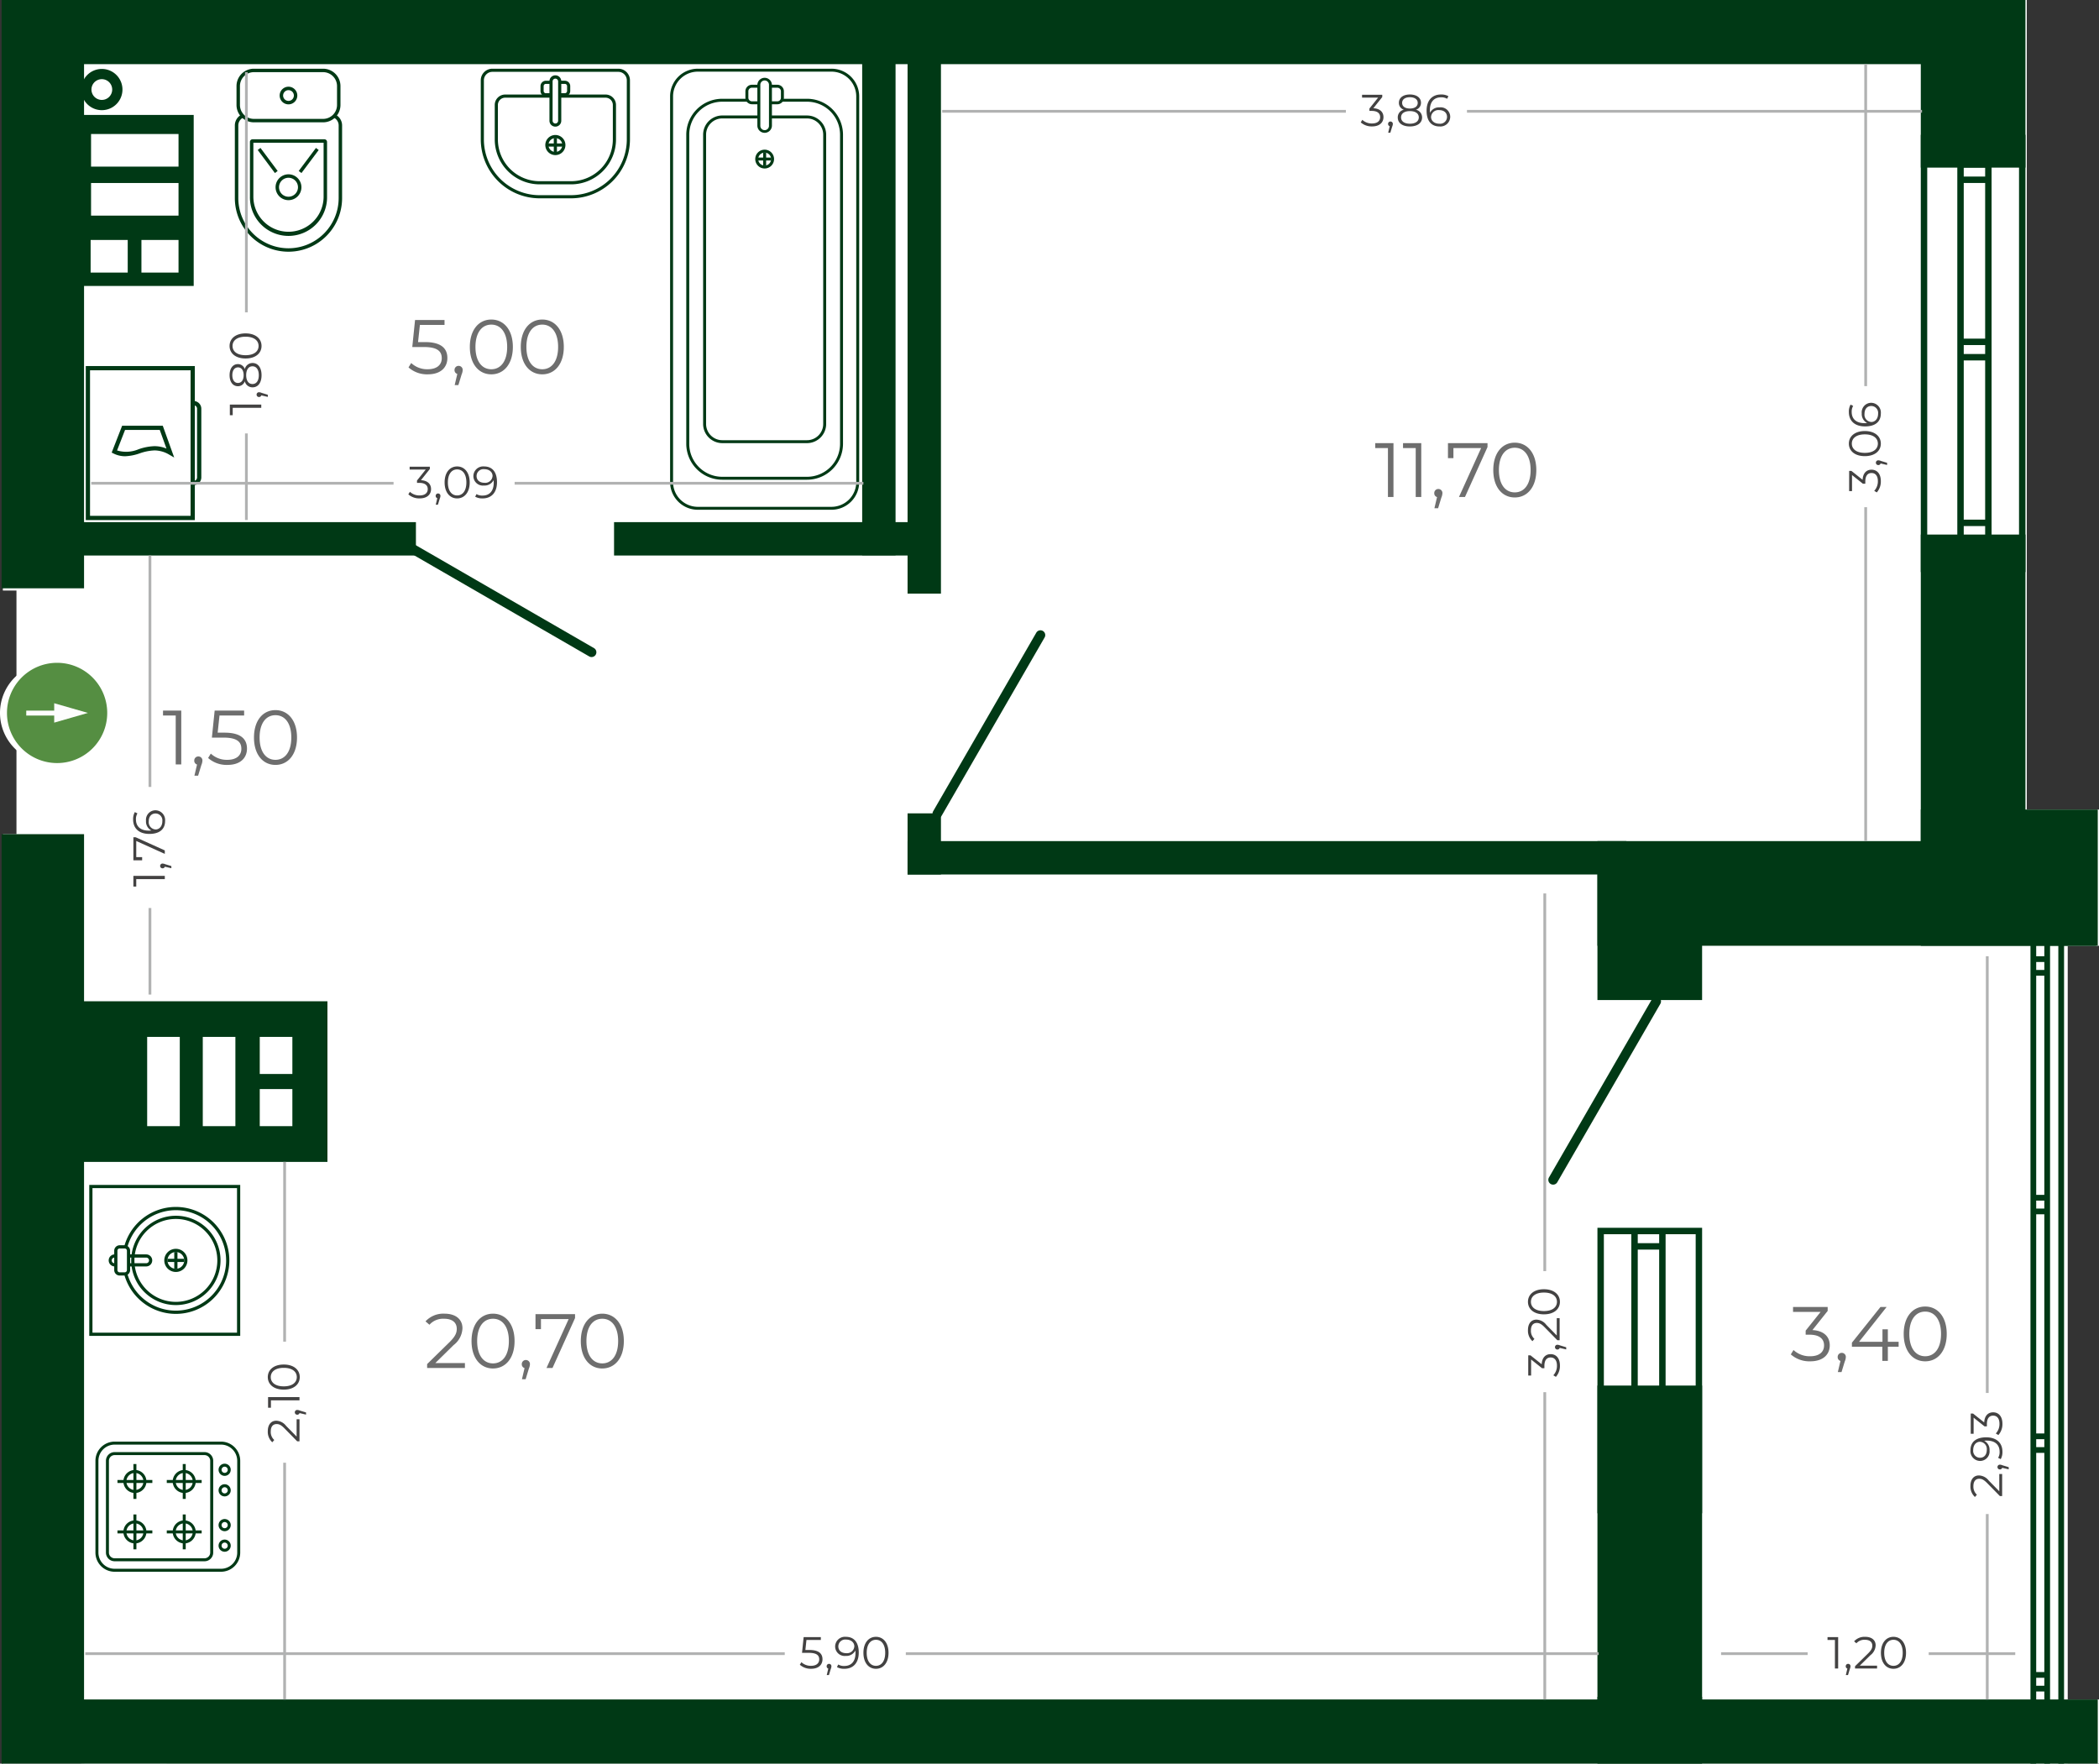 <svg id="Слой_1" data-name="Слой 1" xmlns="http://www.w3.org/2000/svg" viewBox="0 0 163.651 137.504"><rect x="0" y="0" width="163.651" height="137.504" fill="#333333" stroke="none"/><title>1.08.09</title><polygon points="158.013 0 158.013 4.402 158.013 69.658 161.213 69.658 161.213 137.504 1.284 137.504 1.284 0 158.013 0" style="fill:#fff;fill-rule:evenodd"/><rect x="65.38" y="94.002" width="28.405" height="17.267" style="fill:#fff"/><path d="M224.184,238.224H196.529v16.517H224.184Zm-28.03-.75H224.934v18.017H195.779v-18.017Z" transform="translate(-130.773 -143.846)" style="fill:#fff"/><rect x="51.505" y="93.627" width="13.887" height="18.017" style="fill:#fff"/><polygon points="56.494 96.863 56.494 97.919 59.215 97.919 59.215 108.409 60.403 108.409 60.403 96.863 56.494 96.863" style="fill:#fff;fill-rule:evenodd"/><path d="M219.438,248.765c-.577,0-.982-.476-.982-1.624s.404-1.624.982-1.624c.585,0,.989.476.989,1.624s-.404,1.624-.989,1.624m0,.989c1.249,0,2.165-.946,2.165-2.613s-.917-2.613-2.165-2.613c-1.242,0-2.165.946-2.165,2.613S218.197,249.754,219.438,249.754Zm-4.836-.859c-.577,0-.938-.282-.938-.729,0-.448.361-.722.938-.722.585,0,.953.274.953.722C215.555,248.613,215.187,248.895,214.602,248.895Zm0-3.508c.476,0,.794.238.794.635,0,.383-.31.621-.794.621-.476,0-.78-.238-.78-.621C213.823,245.625,214.133,245.387,214.602,245.387Zm1.364,1.624a1.174,1.174,0,0,0,.592-1.04c0-.888-.794-1.444-1.956-1.444-1.147,0-1.941.556-1.941,1.444a1.167,1.167,0,0,0,.585,1.04,1.284,1.284,0,0,0-.765,1.191c0,.953.845,1.552,2.122,1.552,1.285,0,2.136-.599,2.136-1.552A1.279,1.279,0,0,0,215.967,247.011Zm-4.75,1.314a.669.669,0,0,0-.7.693.627.627,0,0,0,.39.614l-.317,1.148h.715l.411-1.039a1.678,1.678,0,0,0,.195-.722A.663.663,0,0,0,211.217,248.325Zm-3.313.44c-.578,0-.982-.476-.982-1.624s.404-1.624.982-1.624c.585,0,.989.476.989,1.624S208.489,248.765,207.904,248.765Zm0,.989c1.249,0,2.165-.946,2.165-2.613s-.917-2.613-2.165-2.613c-1.242,0-2.165.946-2.165,2.613S206.663,249.754,207.904,249.754Zm-2.512-2.1h-.823V246.708h-1.104v.946h-1.357l2.209-3.039h-1.227l-2.382,3.205v.787h2.721v1.061h1.14v-1.061h.823Z" transform="translate(-130.773 -143.846)" style="fill:#fff;fill-rule:evenodd"/><path d="M137.967,156.316V153.773h6.82v2.543Zm3.928,4.442v-2.543h2.892v2.543Zm-3.961,0v-2.543h2.892v2.543Zm-1.206-8.107h9.242v9.15h-9.242Z" transform="translate(-130.773 -143.846)" style="fill:#fff;fill-rule:evenodd"/><path d="M144.885,224.688H142.342v6.96h2.543Zm4.336,0h-2.543v6.96h2.543Zm4.442,4.068h-2.543v2.892h2.543Zm0-4.068h-2.543v2.892h2.543ZM136.333,221.911h20.064v12.524H136.333Z" transform="translate(-130.773 -143.846)" style="fill:#fff;fill-rule:evenodd"/><path d="M177.187,194.381a.374.374,0,0,1-.375.647l-13.92-8.04a.374.374,0,0,1,.375-.648Z" transform="translate(-130.773 -143.846)" style="fill:#fff"/><path d="M204.268,207.476a.374.374,0,0,1-.647-.375l8.04-13.92a.374.374,0,1,1,.647.375Z" transform="translate(-130.773 -143.846)" style="fill:#fff"/><path d="M259.677,221.726a.374.374,0,1,1,.647.375l-8.04,13.92a.374.374,0,1,1-.647-.375Z" transform="translate(-130.773 -143.846)" style="fill:#fff"/><rect x="67.316" y="4.55" width="2.602" height="38.747" style="fill:#fff"/><rect x="70.855" y="4.55" width="2.602" height="41.732" style="fill:#fff"/><rect x="70.855" y="63.414" width="2.602" height="4.767" style="fill:#fff"/><rect x="47.971" y="40.709" width="23.482" height="2.602" style="fill:#fff"/><rect x="70.855" y="65.578" width="56.04" height="2.602" style="fill:#fff"/><rect x="5.131" y="40.709" width="27.393" height="2.602" style="fill:#fff"/><rect x="5.59" width="147.682" height="5.002" style="fill:#fff"/><rect x="6.331" y="132.502" width="157.32" height="5.002" style="fill:#fff"/><rect x="0.224" width="6.426" height="46.042" style="fill:#fff"/><rect x="0.224" y="65.037" width="6.426" height="72.205" style="fill:#fff"/><rect x="6.571" y="134.842" width="6.426" height="2.662" style="fill:#fff"/><rect x="124.642" y="108.027" width="8.16" height="28.015" style="fill:#fff"/><rect x="124.642" y="132.294" width="8.16" height="5.21" style="fill:#fff"/><rect x="124.642" y="65.578" width="38.88" height="8.16" style="fill:#fff"/><rect x="124.642" y="67.468" width="8.16" height="10.502" style="fill:#fff"/><rect x="149.852" width="8.16" height="13.068" style="fill:#fff"/><rect x="149.852" y="41.677" width="8.16" height="30.079" style="fill:#fff"/><rect x="149.852" y="63.117" width="13.798" height="10.622" style="fill:#fff"/><rect x="152.854" y="27.6" width="2.299" height="0.502" style="fill:#fff"/><rect x="152.854" y="26.402" width="2.299" height="0.501" style="fill:#fff"/><rect x="152.854" y="13.765" width="2.299" height="0.501" style="fill:#fff"/><rect x="152.854" y="12.567" width="2.299" height="0.501" style="fill:#fff"/><rect x="152.854" y="41.712" width="2.299" height="0.502" style="fill:#fff"/><rect x="152.854" y="40.514" width="2.299" height="0.501" style="fill:#fff"/><rect x="149.852" y="10.51" width="0.501" height="34.094" style="fill:#fff"/><rect x="152.699" y="10.51" width="0.501" height="34.094" style="fill:#fff"/><rect x="154.87" y="10.51" width="0.501" height="34.094" style="fill:#fff"/><rect x="157.512" y="10.51" width="0.501" height="34.094" style="fill:#fff"/><path d="M260.227,240.771H258.557v-.697h1.67Zm0,13.569H258.557V241.272h1.67Zm0,1.198H258.557v-.697h1.67Zm-1.67.502h1.67v5.789h.501v-21.756h2.346v21.756h.501V239.572h-8.161v22.257h.501v-21.756h2.14v18.052h.501Z" transform="translate(-130.773 -143.846)" style="fill:#fff;fill-rule:evenodd"/><rect x="158.495" y="112.828" width="1.297" height="0.447" style="fill:#fff"/><rect x="158.495" y="111.761" width="1.297" height="0.447" style="fill:#fff"/><rect x="158.495" y="94.227" width="1.297" height="0.447" style="fill:#fff"/><rect x="158.495" y="93.159" width="1.297" height="0.447" style="fill:#fff"/><rect x="158.495" y="75.624" width="1.297" height="0.447" style="fill:#fff"/><rect x="158.495" y="74.556" width="1.297" height="0.447" style="fill:#fff"/><rect x="158.495" y="131.431" width="1.297" height="0.447" style="fill:#fff"/><rect x="158.495" y="130.363" width="1.297" height="0.447" style="fill:#fff"/><rect x="160.575" y="72.49" width="0.447" height="60.821" style="fill:#fff"/><rect x="159.484" y="72.49" width="0.447" height="60.821" style="fill:#fff"/><rect x="158.403" y="72.49" width="0.447" height="60.821" style="fill:#fff"/><rect x="158.495" y="136.9" width="1.297" height="0.447" style="fill:#fff"/><rect x="160.575" y="134.834" width="0.447" height="2.671" style="fill:#fff"/><rect x="159.484" y="134.834" width="0.447" height="2.671" style="fill:#fff"/><rect x="158.403" y="134.834" width="0.447" height="2.671" style="fill:#fff"/><path d="M179.079,149.203H169.257a.905.905,0,0,0-.905.904v4.61a4.596,4.596,0,0,0,4.59,4.591h2.452a4.596,4.596,0,0,0,4.59-4.591V150.107a.905.905,0,0,0-.904-.904m-6.138,9.861a4.351,4.351,0,0,1-4.345-4.346V150.107a.661.661,0,0,1,.661-.66h9.822a.661.661,0,0,1,.66.66v4.61a4.351,4.351,0,0,1-4.346,4.346Z" transform="translate(-130.773 -143.846)" style="fill:#fff"/><path d="M172.941,157.974a3.259,3.259,0,0,1-3.254-3.256v-2.688a.568.568,0,0,1,.567-.568h3.575v-.245h-3.575a.814.814,0,0,0-.812.813v2.688a3.504,3.504,0,0,0,3.5,3.501h2.452a3.505,3.505,0,0,0,3.501-3.501v-2.688a.814.814,0,0,0-.814-.813h-3.575v.245h3.575a.568.568,0,0,1,.568.568v2.688a3.259,3.259,0,0,1-3.256,3.256Z" transform="translate(-130.773 -143.846)" style="fill:#fff"/><path d="M174.168,154.37a.784.784,0,1,0,.784.784.785.785,0,0,0-.784-.784m0,1.322a.539.539,0,1,1,.539-.539A.54.54,0,0,1,174.168,155.692Z" transform="translate(-130.773 -143.846)" style="fill:#fff"/><rect x="43.273" y="10.748" width="0.245" height="1.117" style="fill:#fff"/><rect x="42.837" y="11.184" width="1.116" height="0.246" style="fill:#fff"/><path d="M174.506,150.386h.404a.174.174,0,0,1,.173.174v.379a.174.174,0,0,1-.173.174h-.404v.245h.404a.419.419,0,0,0,.418-.419v-.379a.419.419,0,0,0-.418-.419h-.406l.002.037Zm-1.077.727a.174.174,0,0,1-.174-.174v-.379a.174.174,0,0,1,.174-.174h.401v-.207l.002-.037h-.403a.419.419,0,0,0-.419.419v.379a.419.419,0,0,0,.419.419h.401v-.245Z" transform="translate(-130.773 -143.846)" style="fill:#fff"/><path d="M174.168,149.718a.461.461,0,0,0-.461.46v3.081a.461.461,0,0,0,.921,0v-3.081a.461.461,0,0,0-.46-.46m0,3.757a.217.217,0,0,1-.216-.216v-3.081a.216.216,0,0,1,.431,0v3.081A.216.216,0,0,1,174.168,153.475Z" transform="translate(-130.773 -143.846)" style="fill:#fff"/><path d="M153.361,163.203a3.917,3.917,0,0,1-3.912-3.913v-5.665a.677.677,0,0,1,.456-.639,1.244,1.244,0,0,1-.203-.205.946.946,0,0,0-.522.844v5.665a4.181,4.181,0,1,0,8.362,0v-5.665a.946.946,0,0,0-.521-.844,1.238,1.238,0,0,1-.203.205.676.676,0,0,1,.455.639v5.665a3.917,3.917,0,0,1-3.912,3.913" transform="translate(-130.773 -143.846)" style="fill:#fff"/><path d="M156.165,154.705h-5.609a.204.204,0,0,0-.201.201v4.271a3.007,3.007,0,1,0,6.013,0v-4.271a.205.205,0,0,0-.203-.201m-5.542.268h5.476v4.204a2.738,2.738,0,0,1-5.476,0Z" transform="translate(-130.773 -143.846)" style="fill:#fff"/><path d="M153.361,157.436a1.008,1.008,0,1,0,1.009,1.008,1.01,1.01,0,0,0-1.009-1.008m0,1.748a.739.739,0,1,1,.74-.74A.74.74,0,0,1,153.361,159.184Z" transform="translate(-130.773 -143.846)" style="fill:#fff"/><rect x="151.605" y="155.239" width="0.269" height="2.242" transform="translate(-194.152 -22.088) rotate(-36.722)" style="fill:#fff"/><rect x="153.817" y="156.225" width="2.243" height="0.269" transform="translate(-193.853 42.884) rotate(-53.192)" style="fill:#fff"/><path d="M156.061,149.203h-5.401a1.355,1.355,0,0,0-1.353,1.354v1.474a1.354,1.354,0,0,0,1.353,1.352h5.401a1.353,1.353,0,0,0,1.352-1.352v-1.474a1.355,1.355,0,0,0-1.352-1.354m-5.401,3.912a1.085,1.085,0,0,1-1.084-1.084v-1.474a1.086,1.086,0,0,1,1.084-1.085h5.401a1.086,1.086,0,0,1,1.084,1.085v1.474a1.085,1.085,0,0,1-1.084,1.084Z" transform="translate(-130.773 -143.846)" style="fill:#fff"/><path d="M153.361,150.606a.688.688,0,1,0,.688.687.688.688,0,0,0-.688-.687m0,1.107a.419.419,0,1,1,.42-.42A.419.419,0,0,1,153.361,151.713Z" transform="translate(-130.773 -143.846)" style="fill:#fff"/><path d="M145.727,172.716h-7.839v11.348h7.839Zm-8.171-.331h8.502v12.01h-8.502Z" transform="translate(-130.773 -143.846)" style="fill:#fff"/><path d="M145.952,175.11a.604.604,0,0,1,.612.594v5.372a.604.604,0,0,1-.612.594v-.331a.27.27,0,0,0,.281-.263V175.704a.27.27,0,0,0-.281-.263Z" transform="translate(-130.773 -143.846)" style="fill:#fff"/><path d="M143.325,177.368h-2.708l-.622,1.597a2.474,2.474,0,0,0,1.675-.092,4.152,4.152,0,0,1,1.241-.241,2.447,2.447,0,0,1,.937.188Zm-2.934-.331h3.167l.892,2.48-.391-.225a2.267,2.267,0,0,0-1.148-.329,3.892,3.892,0,0,0-1.144.227,3.897,3.897,0,0,1-1.144.228,2.018,2.018,0,0,1-.912-.218l-.136-.068Z" transform="translate(-130.773 -143.846)" style="fill:#fff"/><path d="M183.114,151.354v30.085a2.161,2.161,0,0,0,2.166,2.151H195.691a2.161,2.161,0,0,0,2.166-2.151v-30.085a2.161,2.161,0,0,0-2.166-2.151H185.279a2.161,2.161,0,0,0-2.166,2.151m14.513,30.085a1.931,1.931,0,0,1-1.936,1.922H185.279a1.931,1.931,0,0,1-1.935-1.922v-30.085a1.931,1.931,0,0,1,1.935-1.922H195.691a1.932,1.932,0,0,1,1.936,1.922Z" transform="translate(-130.773 -143.846)" style="fill:#fff"/><path d="M196.365,178.454a2.577,2.577,0,0,1-2.582,2.565h-6.595a2.577,2.577,0,0,1-2.582-2.565V154.341a2.577,2.577,0,0,1,2.582-2.566h2.062a.397.397,0,0,1-.142-.228h-1.92a2.806,2.806,0,0,0-2.812,2.794V178.454a2.807,2.807,0,0,0,2.812,2.794h6.595a2.807,2.807,0,0,0,2.812-2.794V154.341a2.806,2.806,0,0,0-2.812-2.794h-1.92a.396.396,0,0,1-.141.228h2.062a2.578,2.578,0,0,1,2.582,2.566Z" transform="translate(-130.773 -143.846)" style="fill:#fff"/><path d="M195.051,176.906a1.267,1.267,0,0,1-1.269,1.261h-6.595a1.266,1.266,0,0,1-1.268-1.261V154.341a1.266,1.266,0,0,1,1.268-1.262h2.845v-.229h-2.845a1.496,1.496,0,0,0-1.499,1.49V176.906a1.496,1.496,0,0,0,1.499,1.489h6.595a1.495,1.495,0,0,0,1.499-1.489V154.341a1.496,1.496,0,0,0-1.499-1.49H190.938v.229h2.845a1.267,1.267,0,0,1,1.269,1.262Z" transform="translate(-130.773 -143.846)" style="fill:#fff"/><path d="M189.752,156.246a.733.733,0,1,0,.734-.73.732.732,0,0,0-.734.73m1.236,0a.503.503,0,1,1-.503-.5A.502.502,0,0,1,190.989,156.246Z" transform="translate(-130.773 -143.846)" style="fill:#fff"/><rect x="59.189" y="12.284" width="1.046" height="0.229" style="fill:#fff"/><rect x="59.597" y="11.88" width="0.231" height="1.038" style="fill:#fff"/><path d="M190.033,151.746h-.538a.28.28,0,0,1-.28-.279v-.505a.28.28,0,0,1,.28-.279h.538v-.229h-.538a.51.51,0,0,0-.511.508v.505a.51.51,0,0,0,.511.507h.538Zm1.722-.279a.28.28,0,0,1-.28.279h-.537v.229h.537a.509.509,0,0,0,.511-.507v-.505a.51.51,0,0,0-.511-.508h-.537v.229h.537a.28.28,0,0,1,.28.279Z" transform="translate(-130.773 -143.846)" style="fill:#fff"/><path d="M189.917,150.456v3.201a.568.568,0,0,0,1.135,0V150.456a.568.568,0,0,0-1.135,0m.905,3.201a.337.337,0,0,1-.674,0V150.456a.337.337,0,0,1,.674,0Z" transform="translate(-130.773 -143.846)" style="fill:#fff"/><path d="M137.828,236.23v11.769h11.769V236.23Zm.249,11.52V236.479H149.348v11.271Z" transform="translate(-130.773 -143.846)" style="fill:#fff"/><path d="M148.499,242.115a3.92,3.92,0,0,1-7.714.982.3.3,0,0,1-.197.074h-.041a4.169,4.169,0,1,0-0-2.111h.041a.298.298,0,0,1,.197.074,3.92,3.92,0,0,1,7.714.982" transform="translate(-130.773 -143.846)" style="fill:#fff"/><path d="M141.099,242.115a3.482,3.482,0,1,0,3.482-3.481,3.486,3.486,0,0,0-3.482,3.481m6.713,0a3.232,3.232,0,1,1-3.232-3.232A3.235,3.235,0,0,1,147.812,242.115Z" transform="translate(-130.773 -143.846)" style="fill:#fff"/><path d="M143.678,242.115a.902.902,0,1,0,.903-.903.903.903,0,0,0-.903.903m1.556,0a.653.653,0,1,1-.653-.653A.654.654,0,0,1,145.233,242.115Z" transform="translate(-130.773 -143.846)" style="fill:#fff"/><rect x="13.15" y="98.144" width="1.314" height="0.249" style="fill:#fff"/><rect x="13.682" y="97.612" width="0.25" height="1.314" style="fill:#fff"/><path d="M139.774,241.361v1.507a.427.427,0,0,0,.427.427h.387a.427.427,0,0,0,.427-.427v-1.507a.427.427,0,0,0-.427-.427h-.387a.427.427,0,0,0-.427.427m.991,1.507a.178.178,0,0,1-.177.178h-.387a.178.178,0,0,1-.177-.178v-1.507a.177.177,0,0,1,.177-.177h.387a.177.177,0,0,1,.177.177Z" transform="translate(-130.773 -143.846)" style="fill:#fff"/><path d="M139.898,242.335h-.086a.22.22,0,1,1,0-.439h.086v-.25h-.086a.469.469,0,0,0,0,.939h.086Zm2.59-.22a.221.221,0,0,1-.221.22h-1.378v.25h1.378a.469.469,0,1,0,0-.939h-1.378v.25h1.378A.22.22,0,0,1,142.488,242.115Z" transform="translate(-130.773 -143.846)" style="fill:#fff"/><path d="M138.31,264.895v-7.157a1.496,1.496,0,0,1,1.495-1.494h8.299a1.496,1.496,0,0,1,1.494,1.494v7.157a1.496,1.496,0,0,1-1.494,1.494H139.804a1.496,1.496,0,0,1-1.495-1.494m11.055-7.157a1.263,1.263,0,0,0-1.261-1.261H139.804a1.263,1.263,0,0,0-1.262,1.261v7.157a1.263,1.263,0,0,0,1.262,1.262h8.299a1.263,1.263,0,0,0,1.261-1.262Z" transform="translate(-130.773 -143.846)" style="fill:#fff"/><path d="M139.129,264.895v-7.157a.676.676,0,0,1,.676-.676h7.011a.676.676,0,0,1,.676.676v7.157a.677.677,0,0,1-.676.676h-7.011a.676.676,0,0,1-.676-.676m8.129-7.157a.443.443,0,0,0-.443-.443h-7.011a.443.443,0,0,0-.443.443v7.157a.444.444,0,0,0,.443.444h7.011a.444.444,0,0,0,.443-.444Z" transform="translate(-130.773 -143.846)" style="fill:#fff"/><path d="M147.91,258.439a.474.474,0,1,1,.474.474.475.475,0,0,1-.474-.474m.716,0a.241.241,0,1,0-.241.241A.242.242,0,0,0,148.625,258.439Z" transform="translate(-130.773 -143.846)" style="fill:#fff"/><path d="M147.91,260.039a.474.474,0,1,1,.474.475.475.475,0,0,1-.474-.475m.716,0a.241.241,0,1,0-.241.242A.242.242,0,0,0,148.625,260.039Z" transform="translate(-130.773 -143.846)" style="fill:#fff"/><rect x="10.498" y="114.145" width="0.233" height="2.72" style="fill:#fff"/><rect x="9.254" y="115.389" width="2.72" height="0.233" style="fill:#fff"/><path d="M140.49,259.352a.897.897,0,1,1,.897.897.898.898,0,0,1-.897-.897m1.561,0a.664.664,0,1,0-.664.664A.666.666,0,0,0,142.052,259.352Z" transform="translate(-130.773 -143.846)" style="fill:#fff"/><rect x="14.343" y="114.145" width="0.232" height="2.72" style="fill:#fff"/><rect x="13.099" y="115.389" width="2.72" height="0.233" style="fill:#fff"/><path d="M144.335,259.352a.897.897,0,1,1,.897.897.899.899,0,0,1-.897-.897m1.562,0a.665.665,0,1,0-.664.664A.665.665,0,0,0,145.897,259.352Z" transform="translate(-130.773 -143.846)" style="fill:#fff"/><rect x="10.498" y="118.076" width="0.233" height="2.719" style="fill:#fff"/><rect x="9.254" y="119.32" width="2.72" height="0.233" style="fill:#fff"/><path d="M140.49,263.283a.897.897,0,1,1,.897.897.898.898,0,0,1-.897-.897m1.561,0a.664.664,0,1,0-.664.664A.666.666,0,0,0,142.052,263.283Z" transform="translate(-130.773 -143.846)" style="fill:#fff"/><rect x="14.343" y="118.076" width="0.232" height="2.719" style="fill:#fff"/><rect x="13.099" y="119.32" width="2.72" height="0.233" style="fill:#fff"/><path d="M144.335,263.283a.897.897,0,1,1,.897.897.898.898,0,0,1-.897-.897m1.562,0a.665.665,0,1,0-.664.664A.666.666,0,0,0,145.897,263.283Z" transform="translate(-130.773 -143.846)" style="fill:#fff"/><path d="M147.91,262.753a.474.474,0,1,1,.474.474.475.475,0,0,1-.474-.474m.716,0a.241.241,0,1,0-.241.242A.242.242,0,0,0,148.625,262.753Z" transform="translate(-130.773 -143.846)" style="fill:#fff"/><path d="M147.91,264.355a.474.474,0,1,1,.474.474.475.475,0,0,1-.474-.474m.716,0a.241.241,0,1,0-.241.241A.242.242,0,0,0,148.625,264.355Z" transform="translate(-130.773 -143.846)" style="fill:#fff"/><path d="M139.741,150.085a.809.809,0,1,0,.235.571.81.81,0,0,0-.235-.571m-.573-1.036a1.607,1.607,0,1,1-1.136.47A1.603,1.603,0,0,1,139.168,149.049Z" transform="translate(-130.773 -143.846)" style="fill:#fff"/><path d="M134.681,195.523a3.908,3.908,0,1,1-3.908,3.908,3.908,3.908,0,0,1,3.908-3.908" transform="translate(-130.773 -143.846)" style="fill:#fff;fill-rule:evenodd"/><polygon points="6.312 55.584 4.997 55.206 3.682 54.828 3.682 55.584 3.682 56.341 4.997 55.963 6.312 55.584" style="fill:#fff;fill-rule:evenodd"/><rect x="1.504" y="55.405" width="2.281" height="0.384" style="fill:#fff"/><rect x="0.224" y="119.755" width="1.06" height="17.749" style="fill:#fff"/><path d="M248.969,182.235c-.732,0-1.236-.618-1.236-1.74s.504-1.74,1.236-1.74,1.236.618,1.236,1.74-.504,1.74-1.236,1.74m0,.396c.972,0,1.68-.798,1.68-2.136s-.708-2.136-1.68-2.136-1.674.798-1.674,2.136S247.997,182.631,248.969,182.631Zm-5.208-4.236v1.17h.426v-.786h2.16l-1.728,3.816h.468l1.758-3.894v-.306Zm-.75,3.576a.314.314,0,0,0-.318.324.303.303,0,0,0,.216.306l-.204.87h.288l.252-.828a.976.976,0,0,0,.084-.348A.314.314,0,0,0,243.011,181.971Zm-2.754-3.576v.384h.99v3.816h.432v-4.2Zm-2.166,0v.384h.99v3.816h.432v-4.2Z" transform="translate(-130.773 -143.846)" style="fill:#fff;fill-rule:evenodd"/><path d="M177.827,250.144c-.732,0-1.236-.618-1.236-1.74s.504-1.74,1.236-1.74,1.236.618,1.236,1.74-.504,1.74-1.236,1.74m0,.396c.972,0,1.68-.798,1.68-2.136s-.708-2.136-1.68-2.136-1.674.798-1.674,2.136S176.855,250.541,177.827,250.541Zm-5.208-4.236v1.17h.426v-.786h2.16l-1.728,3.816h.468l1.758-3.894v-.306Zm-.75,3.576a.314.314,0,0,0-.318.324.303.303,0,0,0,.216.306l-.204.87h.288l.252-.828a.976.976,0,0,0,.084-.348A.314.314,0,0,0,171.869,249.881Zm-2.562.264c-.732,0-1.236-.618-1.236-1.74s.504-1.74,1.236-1.74,1.236.618,1.236,1.74S170.039,250.144,169.307,250.144Zm0,.396c.972,0,1.68-.798,1.68-2.136s-.708-2.136-1.68-2.136-1.674.798-1.674,2.136S168.335,250.541,169.307,250.541Zm-4.5-.42,1.428-1.404a1.729,1.729,0,0,0,.69-1.314c0-.702-.54-1.134-1.392-1.134a1.887,1.887,0,0,0-1.488.6l.306.264a1.426,1.426,0,0,1,1.146-.468c.642,0,.984.3.984.786,0,.288-.09.57-.564,1.038l-1.746,1.71v.306h2.946v-.384Z" transform="translate(-130.773 -143.846)" style="fill:#fff;fill-rule:evenodd"/><path d="M150.445,203.087c-.732,0-1.236-.618-1.236-1.74s.504-1.74,1.236-1.74,1.236.618,1.236,1.74-.504,1.74-1.236,1.74m0,.396c.972,0,1.68-.798,1.68-2.136s-.708-2.136-1.68-2.136-1.674.798-1.674,2.136S149.473,203.483,150.445,203.483Zm-3.966-2.514h-.54l.144-1.338h1.92v-.384h-2.298l-.216,2.106h.894c1.068,0,1.404.336,1.404.876,0,.51-.378.858-1.092.858a1.822,1.822,0,0,1-1.29-.486l-.21.342a2.168,2.168,0,0,0,1.506.54c1.026,0,1.524-.558,1.524-1.272C148.225,201.467,147.745,200.969,146.479,200.969Zm-2.046,1.854a.314.314,0,0,0-.318.324.303.303,0,0,0,.216.306l-.204.87h.288l.252-.828a.976.976,0,0,0,.084-.348A.314.314,0,0,0,144.433,202.823Zm-2.754-3.576v.384h.99v3.816h.432V199.247Z" transform="translate(-130.773 -143.846)" style="fill:#fff;fill-rule:evenodd"/><path d="M280.967,249.587c-.732,0-1.236-.618-1.236-1.74s.504-1.74,1.236-1.74,1.236.618,1.236,1.74-.504,1.74-1.236,1.74m0,.396c.972,0,1.68-.798,1.68-2.136s-.708-2.136-1.68-2.136-1.674.798-1.674,2.136S279.996,249.983,280.967,249.983Zm-2.07-1.524h-.84v-.972h-.42v.972h-1.824l2.148-2.712h-.48l-2.226,2.784v.312h2.37v1.104h.432v-1.104h.84Zm-4.434.864a.314.314,0,0,0-.318.324.303.303,0,0,0,.216.306l-.204.87h.288l.252-.828a.976.976,0,0,0,.084-.348A.314.314,0,0,0,274.464,249.323Zm-2.286-1.776,1.188-1.494v-.306h-2.7v.384h2.148l-1.164,1.458v.318h.3c.78,0,1.134.33,1.134.834,0,.522-.384.846-1.08.846a1.841,1.841,0,0,1-1.302-.486l-.21.342a2.185,2.185,0,0,0,1.512.54c1.014,0,1.524-.54,1.524-1.242C273.527,248.069,273.078,247.595,272.178,247.547Z" transform="translate(-130.773 -143.846)" style="fill:#fff;fill-rule:evenodd"/><path d="M172.685,172.635c-.732,0-1.236-.618-1.236-1.74s.504-1.74,1.236-1.74,1.236.618,1.236,1.74-.504,1.74-1.236,1.74m0,.396c.972,0,1.68-.798,1.68-2.136s-.708-2.136-1.68-2.136-1.674.798-1.674,2.136S171.713,173.031,172.685,173.031Zm-4.5-.42,1.428-1.404a1.729,1.729,0,0,0,.69-1.314c0-.702-.54-1.134-1.392-1.134a1.887,1.887,0,0,0-1.488.6l.306.264a1.426,1.426,0,0,1,1.146-.468c.642,0,.984.3.984.786,0,.288-.09.57-.564,1.038l-1.746,1.71v.306h2.946V172.611Zm-1.56-.24a.314.314,0,0,0-.318.324.303.303,0,0,0,.216.306l-.204.87h.288l.252-.828a.976.976,0,0,0,.084-.348A.314.314,0,0,0,166.625,172.371Zm-2.622-1.854h-.54l.144-1.338h1.92v-.384h-2.298l-.216,2.106h.894c1.068,0,1.404.336,1.404.876,0,.51-.378.858-1.092.858a1.821,1.821,0,0,1-1.29-.486l-.21.342a2.169,2.169,0,0,0,1.506.54c1.026,0,1.524-.558,1.524-1.272C165.749,171.015,165.269,170.517,164.003,170.517Z" transform="translate(-130.773 -143.846)" style="fill:#fff;fill-rule:evenodd"/><path d="M137.872,160.657v-2.543h6.82v2.543ZM141.8,165.098v-2.543h2.892v2.543Zm-3.961,0v-2.543h2.892v2.543Zm.033-10.804h6.82v2.543h-6.82Zm-1.239-1.487h9.242V166.141h-9.242Z" transform="translate(-130.773 -143.846)" style="fill:#003915;fill-rule:evenodd"/><path d="M144.79,224.688h-2.543v6.96h2.543Zm4.336,0h-2.543v6.96h2.543Zm4.442,4.068h-2.543v2.892h2.543Zm0-4.068h-2.543v2.892h2.543ZM136.238,221.911h20.064v12.524H136.238Z" transform="translate(-130.773 -143.846)" style="fill:#003915;fill-rule:evenodd"/><path d="M177.091,194.381a.374.374,0,0,1-.375.647l-13.92-8.04a.374.374,0,0,1,.375-.648Z" transform="translate(-130.773 -143.846)" style="fill:#003915"/><path d="M204.172,207.476a.374.374,0,0,1-.647-.375l8.04-13.92a.374.374,0,1,1,.647.375Z" transform="translate(-130.773 -143.846)" style="fill:#003915"/><path d="M259.582,221.726a.374.374,0,0,1,.647.375l-8.04,13.92a.374.374,0,0,1-.648-.375Z" transform="translate(-130.773 -143.846)" style="fill:#003915"/><rect x="67.221" y="4.55" width="2.602" height="38.747" style="fill:#003915"/><rect x="70.76" y="4.55" width="2.602" height="41.732" style="fill:#003915"/><rect x="70.76" y="63.414" width="2.602" height="4.767" style="fill:#003915"/><rect x="47.875" y="40.709" width="23.482" height="2.602" style="fill:#003915"/><rect x="70.76" y="65.578" width="56.04" height="2.602" style="fill:#003915"/><rect x="5.035" y="40.709" width="27.393" height="2.602" style="fill:#003915"/><rect x="5.495" width="147.682" height="5.002" style="fill:#003915"/><rect x="0.128" y="132.502" width="163.427" height="5.002" style="fill:#003915"/><rect x="0.128" width="6.425" height="45.868" style="fill:#003915"/><rect x="0.128" y="65.037" width="6.425" height="72.205" style="fill:#003915"/><rect x="124.546" y="108.027" width="8.16" height="28.015" style="fill:#003915"/><rect x="124.546" y="132.294" width="8.16" height="5.21" style="fill:#003915"/><rect x="124.546" y="65.578" width="38.88" height="8.16" style="fill:#003915"/><rect x="124.546" y="67.468" width="8.16" height="10.502" style="fill:#003915"/><rect x="149.757" width="8.16" height="13.068" style="fill:#003915"/><rect x="149.757" y="41.677" width="8.16" height="30.079" style="fill:#003915"/><rect x="149.757" y="63.117" width="13.798" height="10.622" style="fill:#003915"/><rect x="152.758" y="27.6" width="2.299" height="0.502" style="fill:#003915"/><rect x="152.758" y="26.402" width="2.299" height="0.501" style="fill:#003915"/><rect x="152.758" y="13.765" width="2.299" height="0.501" style="fill:#003915"/><rect x="152.758" y="12.567" width="2.299" height="0.501" style="fill:#003915"/><rect x="152.758" y="41.712" width="2.299" height="0.502" style="fill:#003915"/><rect x="152.758" y="40.514" width="2.299" height="0.501" style="fill:#003915"/><rect x="149.757" y="10.51" width="0.501" height="34.094" style="fill:#003915"/><rect x="152.604" y="10.51" width="0.501" height="34.094" style="fill:#003915"/><rect x="154.775" y="10.51" width="0.501" height="34.094" style="fill:#003915"/><rect x="157.416" y="10.51" width="0.501" height="34.094" style="fill:#003915"/><path d="M260.132,240.771h-1.67v-.697h1.67Zm0,13.569h-1.67V241.272h1.67Zm0,1.198h-1.67v-.697h1.67Zm-1.67.502h1.67v5.789h.501v-21.756h2.346v21.756h.501V239.572H255.319v22.257h.501v-21.756h2.14v18.052h.502Z" transform="translate(-130.773 -143.846)" style="fill:#003915;fill-rule:evenodd"/><rect x="158.4" y="112.828" width="1.297" height="0.447" style="fill:#003915"/><rect x="158.4" y="111.761" width="1.297" height="0.447" style="fill:#003915"/><rect x="158.4" y="94.227" width="1.297" height="0.447" style="fill:#003915"/><rect x="158.4" y="93.159" width="1.297" height="0.447" style="fill:#003915"/><rect x="158.4" y="75.624" width="1.297" height="0.447" style="fill:#003915"/><rect x="158.4" y="74.556" width="1.297" height="0.447" style="fill:#003915"/><rect x="158.4" y="131.431" width="1.297" height="0.447" style="fill:#003915"/><rect x="158.4" y="130.363" width="1.297" height="0.447" style="fill:#003915"/><rect x="160.48" y="72.49" width="0.447" height="60.821" style="fill:#003915"/><rect x="159.388" y="72.49" width="0.447" height="60.821" style="fill:#003915"/><rect x="158.308" y="72.49" width="0.447" height="60.821" style="fill:#003915"/><rect x="158.4" y="136.9" width="1.297" height="0.447" style="fill:#003915"/><rect x="160.48" y="134.834" width="0.447" height="2.671" style="fill:#003915"/><rect x="159.388" y="134.834" width="0.447" height="2.671" style="fill:#003915"/><rect x="158.308" y="134.834" width="0.447" height="2.671" style="fill:#003915"/><path d="M178.984,149.203h-9.822a.905.905,0,0,0-.905.904v4.61a4.596,4.596,0,0,0,4.589,4.591h2.452a4.596,4.596,0,0,0,4.59-4.591V150.107a.905.905,0,0,0-.905-.904m-6.138,9.861a4.351,4.351,0,0,1-4.345-4.346V150.107a.661.661,0,0,1,.661-.66h9.822a.661.661,0,0,1,.66.66v4.61a4.351,4.351,0,0,1-4.346,4.346Z" transform="translate(-130.773 -143.846)" style="fill:#003915"/><path d="M172.846,157.974a3.259,3.259,0,0,1-3.254-3.256v-2.688a.568.568,0,0,1,.567-.568H173.734v-.245h-3.575a.814.814,0,0,0-.812.813v2.688a3.504,3.504,0,0,0,3.5,3.501h2.452a3.505,3.505,0,0,0,3.501-3.501v-2.688a.814.814,0,0,0-.814-.813h-3.575v.245h3.575a.568.568,0,0,1,.568.568v2.688a3.259,3.259,0,0,1-3.256,3.256Z" transform="translate(-130.773 -143.846)" style="fill:#003915"/><path d="M174.073,154.37a.784.784,0,1,0,.784.784.785.785,0,0,0-.784-.784m0,1.322a.539.539,0,1,1,.539-.539A.54.54,0,0,1,174.073,155.692Z" transform="translate(-130.773 -143.846)" style="fill:#003915"/><rect x="43.177" y="10.748" width="0.245" height="1.117" style="fill:#003915"/><rect x="42.741" y="11.184" width="1.116" height="0.246" style="fill:#003915"/><path d="M174.41,150.386h.404a.174.174,0,0,1,.173.174v.379a.174.174,0,0,1-.173.174h-.404v.245h.404a.419.419,0,0,0,.418-.419v-.379a.419.419,0,0,0-.418-.419h-.406l.002.037Zm-1.077.727a.174.174,0,0,1-.174-.174v-.379a.174.174,0,0,1,.174-.174h.401v-.207l.002-.037h-.403a.419.419,0,0,0-.419.419v.379a.419.419,0,0,0,.419.419h.401v-.245Z" transform="translate(-130.773 -143.846)" style="fill:#003915"/><path d="M174.073,149.718a.461.461,0,0,0-.461.46v3.081a.46.46,0,0,0,.921,0v-3.081a.461.461,0,0,0-.46-.46m0,3.757a.217.217,0,0,1-.216-.216v-3.081a.216.216,0,0,1,.431,0v3.081A.216.216,0,0,1,174.073,153.475Z" transform="translate(-130.773 -143.846)" style="fill:#003915"/><path d="M153.265,163.203a3.917,3.917,0,0,1-3.912-3.913v-5.665a.677.677,0,0,1,.456-.639,1.243,1.243,0,0,1-.204-.205.946.946,0,0,0-.522.844v5.665a4.181,4.181,0,1,0,8.362,0v-5.665a.946.946,0,0,0-.521-.844,1.237,1.237,0,0,1-.203.205.676.676,0,0,1,.456.639v5.665a3.917,3.917,0,0,1-3.912,3.913" transform="translate(-130.773 -143.846)" style="fill:#003915"/><path d="M156.069,154.705h-5.609a.204.204,0,0,0-.201.201v4.271a3.007,3.007,0,1,0,6.013,0v-4.271a.205.205,0,0,0-.203-.201m-5.542.268h5.476v4.204a2.738,2.738,0,0,1-5.476,0Z" transform="translate(-130.773 -143.846)" style="fill:#003915"/><path d="M153.265,157.436a1.008,1.008,0,1,0,1.009,1.008,1.01,1.01,0,0,0-1.009-1.008m0,1.748a.739.739,0,1,1,.74-.74A.74.74,0,0,1,153.265,159.184Z" transform="translate(-130.773 -143.846)" style="fill:#003915"/><rect x="151.509" y="155.239" width="0.269" height="2.242" transform="translate(-194.17 -22.152) rotate(-36.72)" style="fill:#003915"/><rect x="153.721" y="156.225" width="2.243" height="0.269" transform="translate(-193.892 42.807) rotate(-53.192)" style="fill:#003915"/><path d="M155.966,149.203h-5.401a1.355,1.355,0,0,0-1.352,1.354v1.474a1.354,1.354,0,0,0,1.352,1.352h5.401a1.353,1.353,0,0,0,1.352-1.352v-1.474a1.355,1.355,0,0,0-1.352-1.354m-5.401,3.912a1.085,1.085,0,0,1-1.084-1.084v-1.474a1.086,1.086,0,0,1,1.084-1.085h5.401a1.086,1.086,0,0,1,1.084,1.085v1.474a1.085,1.085,0,0,1-1.084,1.084Z" transform="translate(-130.773 -143.846)" style="fill:#003915"/><path d="M153.265,150.606a.688.688,0,1,0,.688.687.688.688,0,0,0-.688-.687m0,1.107a.419.419,0,1,1,.42-.42A.419.419,0,0,1,153.265,151.713Z" transform="translate(-130.773 -143.846)" style="fill:#003915"/><path d="M145.632,172.716H137.792v11.348h7.84Zm-8.171-.331h8.502v12.01h-8.502Z" transform="translate(-130.773 -143.846)" style="fill:#003915"/><path d="M145.856,175.11a.604.604,0,0,1,.613.594v5.372a.604.604,0,0,1-.613.594v-.331a.27.27,0,0,0,.281-.263V175.704a.27.27,0,0,0-.281-.263Z" transform="translate(-130.773 -143.846)" style="fill:#003915"/><path d="M143.23,177.368H140.522l-.622,1.597a2.474,2.474,0,0,0,1.675-.092,4.152,4.152,0,0,1,1.241-.241,2.448,2.448,0,0,1,.937.188Zm-2.934-.331h3.167l.892,2.48-.391-.225a2.267,2.267,0,0,0-1.148-.329,3.89,3.89,0,0,0-1.144.227,3.897,3.897,0,0,1-1.144.228,2.017,2.017,0,0,1-.912-.218l-.136-.068Z" transform="translate(-130.773 -143.846)" style="fill:#003915"/><path d="M183.018,151.354v30.085a2.161,2.161,0,0,0,2.166,2.151h10.411a2.161,2.161,0,0,0,2.166-2.151v-30.085a2.161,2.161,0,0,0-2.166-2.151H185.184a2.161,2.161,0,0,0-2.166,2.151m14.513,30.085a1.931,1.931,0,0,1-1.936,1.922H185.184a1.931,1.931,0,0,1-1.935-1.922v-30.085a1.931,1.931,0,0,1,1.935-1.922h10.411a1.931,1.931,0,0,1,1.936,1.922Z" transform="translate(-130.773 -143.846)" style="fill:#003915"/><path d="M196.269,178.454a2.577,2.577,0,0,1-2.582,2.565h-6.595a2.577,2.577,0,0,1-2.582-2.565V154.341a2.577,2.577,0,0,1,2.582-2.566h2.062a.396.396,0,0,1-.142-.228H187.092a2.806,2.806,0,0,0-2.813,2.794V178.454a2.807,2.807,0,0,0,2.813,2.794h6.595a2.806,2.806,0,0,0,2.812-2.794V154.341a2.806,2.806,0,0,0-2.812-2.794h-1.92a.395.395,0,0,1-.142.228h2.062a2.578,2.578,0,0,1,2.582,2.566Z" transform="translate(-130.773 -143.846)" style="fill:#003915"/><path d="M194.956,176.906a1.267,1.267,0,0,1-1.269,1.261h-6.595a1.266,1.266,0,0,1-1.268-1.261V154.341a1.266,1.266,0,0,1,1.268-1.262h2.845v-.229h-2.845a1.496,1.496,0,0,0-1.499,1.49V176.906a1.496,1.496,0,0,0,1.499,1.489h6.595a1.495,1.495,0,0,0,1.499-1.489V154.341a1.496,1.496,0,0,0-1.499-1.49H190.842v.229h2.845a1.267,1.267,0,0,1,1.269,1.262Z" transform="translate(-130.773 -143.846)" style="fill:#003915"/><path d="M189.657,156.246a.733.733,0,1,0,.734-.73.731.731,0,0,0-.734.73m1.236,0a.503.503,0,1,1-.503-.5A.502.502,0,0,1,190.893,156.246Z" transform="translate(-130.773 -143.846)" style="fill:#003915"/><rect x="59.094" y="12.284" width="1.046" height="0.229" style="fill:#003915"/><rect x="59.502" y="11.88" width="0.231" height="1.038" style="fill:#003915"/><path d="M189.937,151.746h-.537a.28.28,0,0,1-.28-.279v-.505a.28.28,0,0,1,.28-.279h.537v-.229h-.537a.51.51,0,0,0-.511.508v.505a.51.51,0,0,0,.511.507h.537Zm1.722-.279a.28.28,0,0,1-.28.279H190.842v.229h.537a.509.509,0,0,0,.511-.507v-.505a.51.51,0,0,0-.511-.508H190.842v.229h.537a.28.28,0,0,1,.28.279Z" transform="translate(-130.773 -143.846)" style="fill:#003915"/><path d="M189.822,150.456v3.201a.568.568,0,0,0,1.135,0V150.456a.568.568,0,0,0-1.135,0m.905,3.201a.337.337,0,0,1-.674,0V150.456a.337.337,0,0,1,.674,0Z" transform="translate(-130.773 -143.846)" style="fill:#003915"/><path d="M137.733,236.23v11.769H149.502V236.23Zm.249,11.52V236.479h11.271v11.271Z" transform="translate(-130.773 -143.846)" style="fill:#003915"/><path d="M148.404,242.115a3.92,3.92,0,0,1-7.714.982.3.3,0,0,1-.198.074h-.041a4.169,4.169,0,1,0-0-2.111h.041a.298.298,0,0,1,.197.074,3.92,3.92,0,0,1,7.714.982" transform="translate(-130.773 -143.846)" style="fill:#003915"/><path d="M141.003,242.115a3.482,3.482,0,1,0,3.482-3.481,3.486,3.486,0,0,0-3.482,3.481m6.714,0a3.232,3.232,0,1,1-3.232-3.232A3.235,3.235,0,0,1,147.717,242.115Z" transform="translate(-130.773 -143.846)" style="fill:#003915"/><path d="M143.582,242.115a.902.902,0,1,0,.902-.903.903.903,0,0,0-.902.903m1.556,0a.653.653,0,1,1-.653-.653A.654.654,0,0,1,145.138,242.115Z" transform="translate(-130.773 -143.846)" style="fill:#003915"/><rect x="13.054" y="98.144" width="1.314" height="0.249" style="fill:#003915"/><rect x="13.586" y="97.612" width="0.25" height="1.314" style="fill:#003915"/><path d="M139.678,241.361v1.507a.427.427,0,0,0,.427.427h.387a.427.427,0,0,0,.427-.427v-1.507a.427.427,0,0,0-.427-.427h-.387a.427.427,0,0,0-.427.427m.991,1.507a.178.178,0,0,1-.177.178h-.387a.177.177,0,0,1-.177-.178v-1.507a.177.177,0,0,1,.177-.177h.387a.177.177,0,0,1,.177.177Z" transform="translate(-130.773 -143.846)" style="fill:#003915"/><path d="M139.803,242.335h-.086a.22.22,0,1,1,0-.439h.086v-.25h-.086a.469.469,0,0,0,0,.939h.086Zm2.59-.22a.221.221,0,0,1-.221.22H140.794v.25h1.378a.469.469,0,1,0,0-.939H140.794v.25h1.378A.22.22,0,0,1,142.393,242.115Z" transform="translate(-130.773 -143.846)" style="fill:#003915"/><path d="M138.214,264.895v-7.157a1.496,1.496,0,0,1,1.495-1.494h8.299a1.496,1.496,0,0,1,1.494,1.494v7.157a1.496,1.496,0,0,1-1.494,1.494h-8.299a1.496,1.496,0,0,1-1.495-1.494m11.055-7.157a1.263,1.263,0,0,0-1.261-1.261h-8.299a1.263,1.263,0,0,0-1.262,1.261v7.157a1.263,1.263,0,0,0,1.262,1.262h8.299a1.263,1.263,0,0,0,1.261-1.262Z" transform="translate(-130.773 -143.846)" style="fill:#003915"/><path d="M139.033,264.895v-7.157a.676.676,0,0,1,.676-.676h7.011a.676.676,0,0,1,.676.676v7.157a.676.676,0,0,1-.676.676h-7.011a.676.676,0,0,1-.676-.676m8.129-7.157a.443.443,0,0,0-.443-.443h-7.011a.443.443,0,0,0-.443.443v7.157a.444.444,0,0,0,.443.444h7.011a.444.444,0,0,0,.443-.444Z" transform="translate(-130.773 -143.846)" style="fill:#003915"/><path d="M147.814,258.439a.474.474,0,1,1,.474.474.475.475,0,0,1-.474-.474m.716,0a.241.241,0,1,0-.241.241A.242.242,0,0,0,148.53,258.439Z" transform="translate(-130.773 -143.846)" style="fill:#003915"/><path d="M147.814,260.039a.474.474,0,1,1,.474.475.475.475,0,0,1-.474-.475m.716,0a.241.241,0,1,0-.241.242A.242.242,0,0,0,148.53,260.039Z" transform="translate(-130.773 -143.846)" style="fill:#003915"/><rect x="10.402" y="114.145" width="0.233" height="2.72" style="fill:#003915"/><rect x="9.158" y="115.389" width="2.72" height="0.233" style="fill:#003915"/><path d="M140.395,259.352a.897.897,0,1,1,.897.897.898.898,0,0,1-.897-.897m1.561,0a.664.664,0,1,0-.664.664A.666.666,0,0,0,141.956,259.352Z" transform="translate(-130.773 -143.846)" style="fill:#003915"/><rect x="14.248" y="114.145" width="0.232" height="2.72" style="fill:#003915"/><rect x="13.003" y="115.389" width="2.72" height="0.233" style="fill:#003915"/><path d="M144.239,259.352a.897.897,0,1,1,.898.897.899.899,0,0,1-.898-.897m1.562,0a.665.665,0,1,0-.664.664A.665.665,0,0,0,145.801,259.352Z" transform="translate(-130.773 -143.846)" style="fill:#003915"/><rect x="10.402" y="118.076" width="0.233" height="2.719" style="fill:#003915"/><rect x="9.158" y="119.32" width="2.72" height="0.233" style="fill:#003915"/><path d="M140.395,263.283a.897.897,0,1,1,.897.897.898.898,0,0,1-.897-.897m1.561,0a.664.664,0,1,0-.664.664A.666.666,0,0,0,141.956,263.283Z" transform="translate(-130.773 -143.846)" style="fill:#003915"/><rect x="14.248" y="118.076" width="0.232" height="2.719" style="fill:#003915"/><rect x="13.003" y="119.32" width="2.72" height="0.233" style="fill:#003915"/><path d="M144.239,263.283a.897.897,0,1,1,.898.897.899.899,0,0,1-.898-.897m1.562,0a.665.665,0,1,0-.664.664A.666.666,0,0,0,145.801,263.283Z" transform="translate(-130.773 -143.846)" style="fill:#003915"/><path d="M147.814,262.753a.474.474,0,1,1,.474.474.475.475,0,0,1-.474-.474m.716,0a.241.241,0,1,0-.241.242A.242.242,0,0,0,148.53,262.753Z" transform="translate(-130.773 -143.846)" style="fill:#003915"/><path d="M147.814,264.355a.474.474,0,1,1,.474.474.475.475,0,0,1-.474-.474m.716,0a.241.241,0,1,0-.241.241A.242.242,0,0,0,148.53,264.355Z" transform="translate(-130.773 -143.846)" style="fill:#003915"/><path d="M139.286,150.257a.809.809,0,1,0,.235.571.81.81,0,0,0-.235-.571m-.573-1.036a1.607,1.607,0,1,1-1.136.471A1.603,1.603,0,0,1,138.714,149.221Z" transform="translate(-130.773 -143.846)" style="fill:#003915"/><path d="M248.873,182.235c-.732,0-1.236-.618-1.236-1.74s.504-1.74,1.236-1.74,1.236.618,1.236,1.74-.504,1.74-1.236,1.74m0,.396c.972,0,1.68-.798,1.68-2.136s-.708-2.136-1.68-2.136-1.674.798-1.674,2.136S247.901,182.631,248.873,182.631Zm-5.208-4.236v1.17h.426v-.786h2.16l-1.728,3.816h.468l1.758-3.894v-.306Zm-.75,3.576a.314.314,0,0,0-.318.324.303.303,0,0,0,.216.306l-.204.87h.288l.252-.828a.976.976,0,0,0,.084-.348A.314.314,0,0,0,242.916,181.971Zm-2.754-3.576v.384h.99v3.816h.432v-4.2Zm-2.166,0v.384h.99v3.816h.432v-4.2Z" transform="translate(-130.773 -143.846)" style="fill:#6e6e6e;fill-rule:evenodd"/><path d="M177.731,250.144c-.732,0-1.236-.618-1.236-1.74s.504-1.74,1.236-1.74,1.236.618,1.236,1.74-.504,1.74-1.236,1.74m0,.396c.972,0,1.68-.798,1.68-2.136s-.708-2.136-1.68-2.136-1.674.798-1.674,2.136S176.759,250.541,177.731,250.541Zm-5.208-4.236v1.17h.426v-.786h2.16l-1.728,3.816h.468l1.758-3.894v-.306Zm-.75,3.576a.314.314,0,0,0-.318.324.303.303,0,0,0,.216.306l-.204.87h.288l.252-.828a.976.976,0,0,0,.084-.348A.314.314,0,0,0,171.774,249.881Zm-2.562.264c-.732,0-1.236-.618-1.236-1.74s.504-1.74,1.236-1.74,1.236.618,1.236,1.74S169.944,250.144,169.212,250.144Zm0,.396c.972,0,1.68-.798,1.68-2.136s-.708-2.136-1.68-2.136-1.674.798-1.674,2.136S168.24,250.541,169.212,250.541Zm-4.5-.42,1.428-1.404a1.729,1.729,0,0,0,.69-1.314c0-.702-.54-1.134-1.392-1.134a1.887,1.887,0,0,0-1.488.6l.306.264a1.426,1.426,0,0,1,1.146-.468c.642,0,.984.3.984.786,0,.288-.09.57-.564,1.038l-1.746,1.71v.306h2.946v-.384Z" transform="translate(-130.773 -143.846)" style="fill:#6e6e6e;fill-rule:evenodd"/><path d="M152.249,203.087c-.732,0-1.236-.618-1.236-1.74s.504-1.74,1.236-1.74,1.236.618,1.236,1.74-.504,1.74-1.236,1.74m0,.396c.972,0,1.68-.798,1.68-2.136s-.708-2.136-1.68-2.136-1.674.798-1.674,2.136S151.277,203.483,152.249,203.483Zm-3.966-2.514h-.54l.144-1.338h1.92v-.384H147.509l-.216,2.106h.894c1.068,0,1.404.336,1.404.876,0,.51-.378.858-1.092.858a1.822,1.822,0,0,1-1.29-.486l-.21.342a2.168,2.168,0,0,0,1.506.54c1.026,0,1.524-.558,1.524-1.272C150.029,201.467,149.549,200.969,148.283,200.969Zm-2.046,1.854a.314.314,0,0,0-.318.324.303.303,0,0,0,.216.306l-.204.87h.288l.252-.828a.975.975,0,0,0,.084-.348A.314.314,0,0,0,146.237,202.823ZM143.483,199.247v.384h.99v3.816h.432V199.247Z" transform="translate(-130.773 -143.846)" style="fill:#6e6e6e;fill-rule:evenodd"/><path d="M280.872,249.587c-.732,0-1.236-.618-1.236-1.74s.504-1.74,1.236-1.74,1.236.618,1.236,1.74-.504,1.74-1.236,1.74m0,.396c.972,0,1.68-.798,1.68-2.136s-.708-2.136-1.68-2.136-1.674.798-1.674,2.136S279.9,249.983,280.872,249.983Zm-2.07-1.524h-.84v-.972h-.42v.972H275.718l2.148-2.712h-.48l-2.226,2.784v.312H277.53v1.104h.432v-1.104h.84Zm-4.434.864a.314.314,0,0,0-.318.324.303.303,0,0,0,.216.306l-.204.87h.288l.252-.828a.976.976,0,0,0,.084-.348A.314.314,0,0,0,274.368,249.323Zm-2.286-1.776,1.188-1.494v-.306h-2.7v.384h2.148l-1.164,1.458v.318h.3c.78,0,1.134.33,1.134.834,0,.522-.384.846-1.08.846a1.841,1.841,0,0,1-1.302-.486l-.21.342a2.185,2.185,0,0,0,1.512.54c1.014,0,1.524-.54,1.524-1.242C273.432,248.069,272.982,247.595,272.082,247.547Z" transform="translate(-130.773 -143.846)" style="fill:#6e6e6e;fill-rule:evenodd"/><path d="M173.051,172.635c-.732,0-1.236-.618-1.236-1.74s.504-1.74,1.236-1.74,1.236.618,1.236,1.74-.504,1.74-1.236,1.74m0,.396c.972,0,1.68-.798,1.68-2.136s-.708-2.136-1.68-2.136-1.674.798-1.674,2.136S172.079,173.031,173.051,173.031Zm-3.972-.396c-.732,0-1.236-.618-1.236-1.74s.504-1.74,1.236-1.74,1.236.618,1.236,1.74S169.811,172.635,169.079,172.635Zm0,.396c.972,0,1.68-.798,1.68-2.136s-.708-2.136-1.68-2.136-1.674.798-1.674,2.136S168.107,173.031,169.079,173.031Zm-2.55-.66a.314.314,0,0,0-.318.324.303.303,0,0,0,.216.306l-.204.87h.288l.252-.828a.976.976,0,0,0,.084-.348A.314.314,0,0,0,166.53,172.371Zm-2.622-1.854h-.54l.144-1.338h1.92v-.384h-2.298l-.216,2.106h.894c1.068,0,1.404.336,1.404.876,0,.51-.378.858-1.092.858a1.821,1.821,0,0,1-1.29-.486l-.21.342a2.169,2.169,0,0,0,1.506.54c1.026,0,1.524-.558,1.524-1.272C165.654,171.015,165.174,170.517,163.908,170.517Z" transform="translate(-130.773 -143.846)" style="fill:#6e6e6e;fill-rule:evenodd"/><path d="M135.225,195.523a3.908,3.908,0,1,1-3.908,3.908,3.908,3.908,0,0,1,3.908-3.908" transform="translate(-130.773 -143.846)" style="fill:#558e42;fill-rule:evenodd"/><polygon points="6.855 55.584 5.54 55.206 4.226 54.828 4.226 55.584 4.226 56.341 5.54 55.963 6.855 55.584" style="fill:#fdfdfd;fill-rule:evenodd"/><rect x="2.047" y="55.405" width="2.281" height="0.384" style="fill:#fdfdfd"/><path d="M242.994,153.491c-.423,0-.648-.255-.648-.525a.567.567,0,0,1,.63-.535c.378,0,.616.206.616.528a.536.536,0,0,1-.598.532m.021-1.274a.783.783,0,0,0-.749.42c-.007-.073-.011-.143-.011-.199,0-.665.34-1.004.868-1.004a.861.861,0,0,1,.476.115l.101-.203a1.126,1.126,0,0,0-.581-.133c-.665,0-1.12.434-1.12,1.267,0,.773.353,1.225,1.005,1.225a.763.763,0,0,0,.837-.753A.742.742,0,0,0,243.014,152.217Zm-2.317,1.274c-.434,0-.689-.189-.689-.493,0-.301.255-.49.689-.49s.693.189.693.49C241.391,153.302,241.131,153.491,240.697,153.491Zm-.606-1.624c0-.273.235-.441.606-.441.368,0,.609.168.609.444,0,.266-.228.438-.609.438C240.316,152.308,240.092,152.137,240.092,151.867Zm1.078.532a.555.555,0,0,0,.392-.539c0-.399-.346-.647-.865-.647-.518,0-.858.249-.858.647a.553.553,0,0,0,.385.539.611.611,0,0,0-.473.602c0,.434.357.704.945.704.585,0,.952-.27.952-.704A.617.617,0,0,0,241.17,152.399Zm-1.988.92a.183.183,0,0,0-.185.189.177.177,0,0,0,.126.178l-.119.508h.168l.147-.483a.573.573,0,0,0,.049-.203A.183.183,0,0,0,239.182,153.32Zm-1.333-1.036.693-.871v-.179h-1.575v.224h1.253l-.679.851v.185h.175c.455,0,.662.193.662.486,0,.304-.224.493-.63.493a1.074,1.074,0,0,1-.76-.283l-.122.199a1.274,1.274,0,0,0,.882.315c.591,0,.889-.315.889-.725C238.636,152.588,238.374,152.312,237.849,152.284Z" transform="translate(-130.773 -143.846)" style="fill:#434242"/><path d="M168.546,181.487c-.378,0-.616-.206-.616-.528a.536.536,0,0,1,.599-.532c.424,0,.647.256.647.525a.567.567,0,0,1-.63.535m-.028-1.274a.763.763,0,0,0-.837.753.742.742,0,0,0,.826.735.783.783,0,0,0,.749-.42c.007.073.011.143.011.199,0,.665-.34,1.004-.868,1.004a.859.859,0,0,1-.476-.115l-.102.203a1.124,1.124,0,0,0,.581.133c.665,0,1.12-.434,1.12-1.267C169.522,180.665,169.168,180.213,168.518,180.213Zm-2.104,2.261c-.427,0-.721-.36-.721-1.015,0-.654.294-1.015.721-1.015s.721.36.721,1.015C167.135,182.113,166.841,182.474,166.414,182.474Zm0,.231c.567,0,.98-.466.98-1.246,0-.781-.413-1.246-.98-1.246s-.976.466-.976,1.246C165.438,182.239,165.847,182.705,166.414,182.705Zm-1.488-.385a.183.183,0,0,0-.185.189.177.177,0,0,0,.126.178l-.119.508h.168l.147-.483a.574.574,0,0,0,.049-.203A.183.183,0,0,0,164.927,182.32Zm-1.333-1.036.693-.871v-.179h-1.575v.224h1.253l-.679.851v.185h.175c.455,0,.662.193.662.486,0,.304-.224.493-.63.493a1.074,1.074,0,0,1-.76-.283l-.122.199a1.275,1.275,0,0,0,.882.315c.591,0,.889-.315.889-.725C164.38,181.588,164.118,181.312,163.593,181.284Z" transform="translate(-130.773 -143.846)" style="fill:#434242"/><path d="M199.068,273.724c-.427,0-.721-.36-.721-1.015,0-.655.294-1.015.721-1.015s.721.361.721,1.015c0,.654-.294,1.015-.721,1.015m0,.231c.567,0,.98-.465.98-1.246,0-.781-.413-1.246-.98-1.246s-.977.466-.977,1.246C198.092,273.49,198.501,273.955,199.068,273.955Zm-2.317-1.218c-.378,0-.616-.206-.616-.528a.536.536,0,0,1,.599-.532c.424,0,.648.256.648.525A.567.567,0,0,1,196.751,272.737Zm-.028-1.274a.763.763,0,0,0-.837.753.742.742,0,0,0,.826.735.783.783,0,0,0,.749-.42c.007.073.011.143.011.2,0,.665-.34,1.004-.868,1.004a.859.859,0,0,1-.476-.115l-.102.203a1.124,1.124,0,0,0,.581.133c.665,0,1.12-.434,1.12-1.267C197.728,271.915,197.374,271.463,196.724,271.463Zm-1.313,2.107a.183.183,0,0,0-.185.189.177.177,0,0,0,.126.178l-.119.508h.168l.147-.483a.575.575,0,0,0,.049-.203A.183.183,0,0,0,195.411,273.57Zm-1.529-1.081h-.315l.084-.781h1.12V271.484H193.43l-.126,1.228h.521c.623,0,.819.196.819.511,0,.297-.221.5-.637.5a1.061,1.061,0,0,1-.752-.283l-.122.199a1.264,1.264,0,0,0,.878.315c.598,0,.889-.325.889-.742C194.9,272.779,194.62,272.489,193.881,272.489Z" transform="translate(-130.773 -143.846)" style="fill:#434242"/><path d="M278.399,273.724c-.427,0-.721-.36-.721-1.015,0-.655.294-1.015.721-1.015s.721.361.721,1.015c0,.654-.294,1.015-.721,1.015m0,.231c.567,0,.98-.465.98-1.246,0-.781-.413-1.246-.98-1.246s-.977.466-.977,1.246C277.422,273.49,277.832,273.955,278.399,273.955Zm-2.625-.245.833-.819a1.008,1.008,0,0,0,.403-.766c0-.41-.315-.662-.812-.662a1.101,1.101,0,0,0-.868.35l.178.154a.832.832,0,0,1,.668-.273c.374,0,.574.175.574.458,0,.168-.053.332-.329.606l-1.018.998v.179h1.718v-.224Zm-.91-.14a.183.183,0,0,0-.185.189.177.177,0,0,0,.126.178l-.119.508h.168L275,273.962a.573.573,0,0,0,.049-.203A.183.183,0,0,0,274.863,273.57Zm-1.606-2.086v.224h.577v2.226h.252v-2.45Z" transform="translate(-130.773 -143.846)" style="fill:#434242"/><line x1="104.934" y1="8.677" x2="73.457" y2="8.677" style="fill:none;stroke:#b1b2b2;stroke-miterlimit:22.926;stroke-width:0.216px"/><line x1="30.684" y1="37.678" x2="7.114" y2="37.678" style="fill:none;stroke:#b1b2b2;stroke-miterlimit:22.926;stroke-width:0.216px"/><line x1="61.184" y1="128.928" x2="6.65" y2="128.928" style="fill:none;stroke:#b1b2b2;stroke-miterlimit:22.926;stroke-width:0.216px"/><line x1="140.934" y1="128.928" x2="134.185" y2="128.928" style="fill:none;stroke:#b1b2b2;stroke-miterlimit:22.926;stroke-width:0.216px"/><line x1="149.852" y1="8.677" x2="114.373" y2="8.677" style="fill:none;stroke:#b1b2b2;stroke-miterlimit:22.926;stroke-width:0.216px"/><line x1="67.316" y1="37.678" x2="40.123" y2="37.678" style="fill:none;stroke:#b1b2b2;stroke-miterlimit:22.926;stroke-width:0.216px"/><line x1="124.642" y1="128.928" x2="70.623" y2="128.928" style="fill:none;stroke:#b1b2b2;stroke-miterlimit:22.926;stroke-width:0.216px"/><line x1="157.121" y1="128.928" x2="150.373" y2="128.928" style="fill:none;stroke:#b1b2b2;stroke-miterlimit:22.926;stroke-width:0.216px"/><path d="M285.473,254.747l-.871-.693h-.178v1.575h.224v-1.253l.851.679h.185V254.88c0-.455.192-.662.486-.662.304,0,.493.224.493.63a1.074,1.074,0,0,1-.284.76l.2.122a1.274,1.274,0,0,0,.315-.882c0-.591-.315-.889-.724-.889-.392,0-.668.262-.697.787m.203,2.139c0,.378-.206.616-.528.616a.536.536,0,0,1-.532-.599c0-.423.256-.647.525-.647A.567.567,0,0,1,285.676,256.886Zm-1.274.028a.763.763,0,0,0,.753.837.742.742,0,0,0,.735-.826.783.783,0,0,0-.42-.749c.073-.007.143-.011.2-.011.665,0,1.004.34,1.004.868a.859.859,0,0,1-.115.476l.203.102a1.124,1.124,0,0,0,.133-.581c0-.665-.434-1.12-1.267-1.12C284.853,255.909,284.402,256.262,284.402,256.913Zm2.107,1.313a.183.183,0,0,0,.189.185.177.177,0,0,0,.178-.126l.508.119v-.168l-.483-.147a.575.575,0,0,0-.203-.049A.183.183,0,0,0,286.509,258.226Zm.14,1.89-.819-.833a1.008,1.008,0,0,0-.767-.403c-.41,0-.662.315-.662.812a1.101,1.101,0,0,0,.35.868l.154-.179a.832.832,0,0,1-.273-.668c0-.374.175-.574.458-.574.168,0,.332.052.606.329l.998,1.018h.178v-1.718H286.649Z" transform="translate(-130.773 -143.846)" style="fill:#434242"/><path d="M252.163,245.343c0,.427-.361.721-1.015.721-.654,0-1.015-.294-1.015-.721s.361-.721,1.015-.721c.654,0,1.015.294,1.015.721m.231,0c0-.567-.465-.98-1.246-.98-.781,0-1.246.413-1.246.98s.465.977,1.246.977C251.929,246.32,252.394,245.91,252.394,245.343Zm-.245,2.625-.819-.833a1.008,1.008,0,0,0-.766-.403c-.41,0-.662.315-.662.812a1.101,1.101,0,0,0,.35.868l.154-.179a.832.832,0,0,1-.273-.668c0-.374.175-.574.458-.574.168,0,.332.052.605.329l.998,1.018h.178v-1.718h-.224Zm-.14.91a.183.183,0,0,0,.189.185.177.177,0,0,0,.178-.126l.508.119v-.168l-.483-.147a.576.576,0,0,0-.203-.049A.183.183,0,0,0,252.009,248.878Zm-1.036,1.333-.871-.693h-.178v1.575h.224v-1.253l.851.679h.185v-.175c0-.455.192-.662.486-.662.304,0,.493.224.493.63a1.074,1.074,0,0,1-.283.76l.2.122a1.275,1.275,0,0,0,.315-.882c0-.591-.315-.889-.725-.889C251.277,249.424,251.001,249.687,250.973,250.212Z" transform="translate(-130.773 -143.846)" style="fill:#434242"/><path d="M153.913,251.213c0,.427-.361.721-1.015.721-.655,0-1.015-.294-1.015-.721s.36-.721,1.015-.721c.654,0,1.015.294,1.015.721m.231,0c0-.567-.466-.98-1.246-.98-.781,0-1.246.413-1.246.98s.466.977,1.246.977C153.678,252.189,154.144,251.78,154.144,251.213Zm-2.471,2.39h.224v-.577h2.226v-.252h-2.45Zm2.086.357a.183.183,0,0,0,.189.185.177.177,0,0,0,.178-.126l.508.119v-.168l-.483-.147a.574.574,0,0,0-.203-.049A.183.183,0,0,0,153.759,253.96Zm.14,1.89-.819-.833a1.008,1.008,0,0,0-.766-.403c-.41,0-.662.315-.662.812a1.101,1.101,0,0,0,.35.868l.154-.178a.833.833,0,0,1-.273-.668c0-.374.175-.574.458-.574.168,0,.333.052.606.329l.998,1.018h.179V254.502h-.224Z" transform="translate(-130.773 -143.846)" style="fill:#434242"/><path d="M143.43,207.868c0,.424-.255.648-.525.648a.567.567,0,0,1-.535-.63c0-.378.206-.616.528-.616a.536.536,0,0,1,.532.598m-1.274-.021a.783.783,0,0,0,.42.749c-.073.007-.143.011-.199.011-.665,0-1.004-.34-1.004-.868a.861.861,0,0,1,.115-.476l-.203-.101a1.125,1.125,0,0,0-.133.581c0,.665.434,1.12,1.267,1.12.773,0,1.225-.353,1.225-1.005a.763.763,0,0,0-.753-.837A.742.742,0,0,0,142.157,207.847Zm-.984,3.076h.683v-.249h-.459v-1.26l2.226,1.008v-.273l-2.271-1.025H141.173Zm2.086.437a.183.183,0,0,0,.189.185.177.177,0,0,0,.178-.126l.508.119v-.168l-.483-.147a.576.576,0,0,0-.203-.049A.183.183,0,0,0,143.259,211.361Zm-2.086,1.606h.224v-.578h2.226v-.252h-2.45Z" transform="translate(-130.773 -143.846)" style="fill:#434242"/><path d="M277.201,176.098c0,.423-.255.648-.525.648a.567.567,0,0,1-.535-.63c0-.378.206-.616.528-.616a.536.536,0,0,1,.532.598m-1.274-.021a.784.784,0,0,0,.42.749c-.073.007-.143.011-.2.011-.665,0-1.004-.34-1.004-.868a.861.861,0,0,1,.115-.476l-.203-.102a1.126,1.126,0,0,0-.133.581c0,.665.434,1.12,1.267,1.12.773,0,1.225-.353,1.225-1.005a.763.763,0,0,0-.753-.836A.742.742,0,0,0,275.927,176.077Zm1.256,2.356c0,.427-.361.721-1.015.721-.655,0-1.015-.294-1.015-.721s.361-.721,1.015-.721C276.822,177.712,277.183,178.006,277.183,178.433Zm.231,0c0-.567-.465-.98-1.246-.98-.781,0-1.246.413-1.246.98s.465.977,1.246.977C276.949,179.409,277.414,179,277.414,178.433Zm-.385,1.488a.183.183,0,0,0,.189.185.177.177,0,0,0,.178-.126l.508.119v-.168l-.483-.147a.574.574,0,0,0-.203-.049A.183.183,0,0,0,277.029,179.92Zm-1.036,1.333-.871-.693h-.178v1.575h.224v-1.253l.851.679h.185V181.387c0-.455.192-.662.486-.662.304,0,.493.224.493.63a1.074,1.074,0,0,1-.284.76l.2.122a1.274,1.274,0,0,0,.315-.882c0-.591-.315-.889-.724-.889C276.297,180.466,276.021,180.729,275.993,181.254Z" transform="translate(-130.773 -143.846)" style="fill:#434242"/><path d="M150.933,170.819c0,.427-.361.721-1.015.721-.654,0-1.015-.294-1.015-.721s.361-.721,1.015-.721c.654,0,1.015.294,1.015.721m.231,0c0-.567-.465-.98-1.246-.98-.781,0-1.246.413-1.246.98s.465.977,1.246.977C150.699,171.796,151.164,171.386,151.164,170.819Zm-.213,2.279c0,.434-.189.689-.494.689-.301,0-.49-.255-.49-.689s.189-.693.49-.693C150.762,172.405,150.951,172.664,150.951,173.098Zm-1.624.606c-.273,0-.441-.235-.441-.606,0-.368.168-.609.445-.609.266,0,.438.228.438.609C149.768,173.479,149.596,173.703,149.327,173.703Zm.532-1.078a.555.555,0,0,0-.539-.392c-.399,0-.647.346-.647.865,0,.518.249.858.647.858a.553.553,0,0,0,.539-.385.611.611,0,0,0,.602.473c.434,0,.704-.357.704-.945,0-.585-.27-.952-.704-.952A.617.617,0,0,0,149.859,172.625Zm.92,1.988a.183.183,0,0,0,.189.185.177.177,0,0,0,.178-.126l.508.119v-.168l-.483-.147a.574.574,0,0,0-.203-.049A.183.183,0,0,0,150.779,174.613Zm-2.086,1.606h.224v-.577h2.226v-.252h-2.45Z" transform="translate(-130.773 -143.846)" style="fill:#434242"/><line x1="154.938" y1="118.043" x2="154.938" y2="132.502" style="fill:none;stroke:#b1b2b2;stroke-miterlimit:22.926;stroke-width:0.216px"/><line x1="120.44" y1="108.543" x2="120.44" y2="132.502" style="fill:none;stroke:#b1b2b2;stroke-miterlimit:22.926;stroke-width:0.216px"/><line x1="22.19" y1="114.043" x2="22.19" y2="132.502" style="fill:none;stroke:#b1b2b2;stroke-miterlimit:22.926;stroke-width:0.216px"/><line x1="11.69" y1="70.794" x2="11.69" y2="77.542" style="fill:none;stroke:#b1b2b2;stroke-miterlimit:22.926;stroke-width:0.216px"/><line x1="145.46" y1="39.544" x2="145.46" y2="65.578" style="fill:none;stroke:#b1b2b2;stroke-miterlimit:22.926;stroke-width:0.216px"/><line x1="19.21" y1="33.793" x2="19.21" y2="40.542" style="fill:none;stroke:#b1b2b2;stroke-miterlimit:22.926;stroke-width:0.216px"/><line x1="154.94" y1="74.556" x2="154.94" y2="108.604" style="fill:none;stroke:#b1b2b2;stroke-miterlimit:22.926;stroke-width:0.216px"/><line x1="120.44" y1="69.658" x2="120.44" y2="99.104" style="fill:none;stroke:#b1b2b2;stroke-miterlimit:22.926;stroke-width:0.216px"/><line x1="22.19" y1="90.588" x2="22.19" y2="104.604" style="fill:none;stroke:#b1b2b2;stroke-miterlimit:22.926;stroke-width:0.216px"/><line x1="11.69" y1="43.311" x2="11.69" y2="61.354" style="fill:none;stroke:#b1b2b2;stroke-miterlimit:22.926;stroke-width:0.216px"/><line x1="145.46" y1="5.002" x2="145.46" y2="30.104" style="fill:none;stroke:#b1b2b2;stroke-miterlimit:22.926;stroke-width:0.216px"/><line x1="19.21" y1="5.626" x2="19.21" y2="24.354" style="fill:none;stroke:#b1b2b2;stroke-miterlimit:22.926;stroke-width:0.216px"/></svg>
